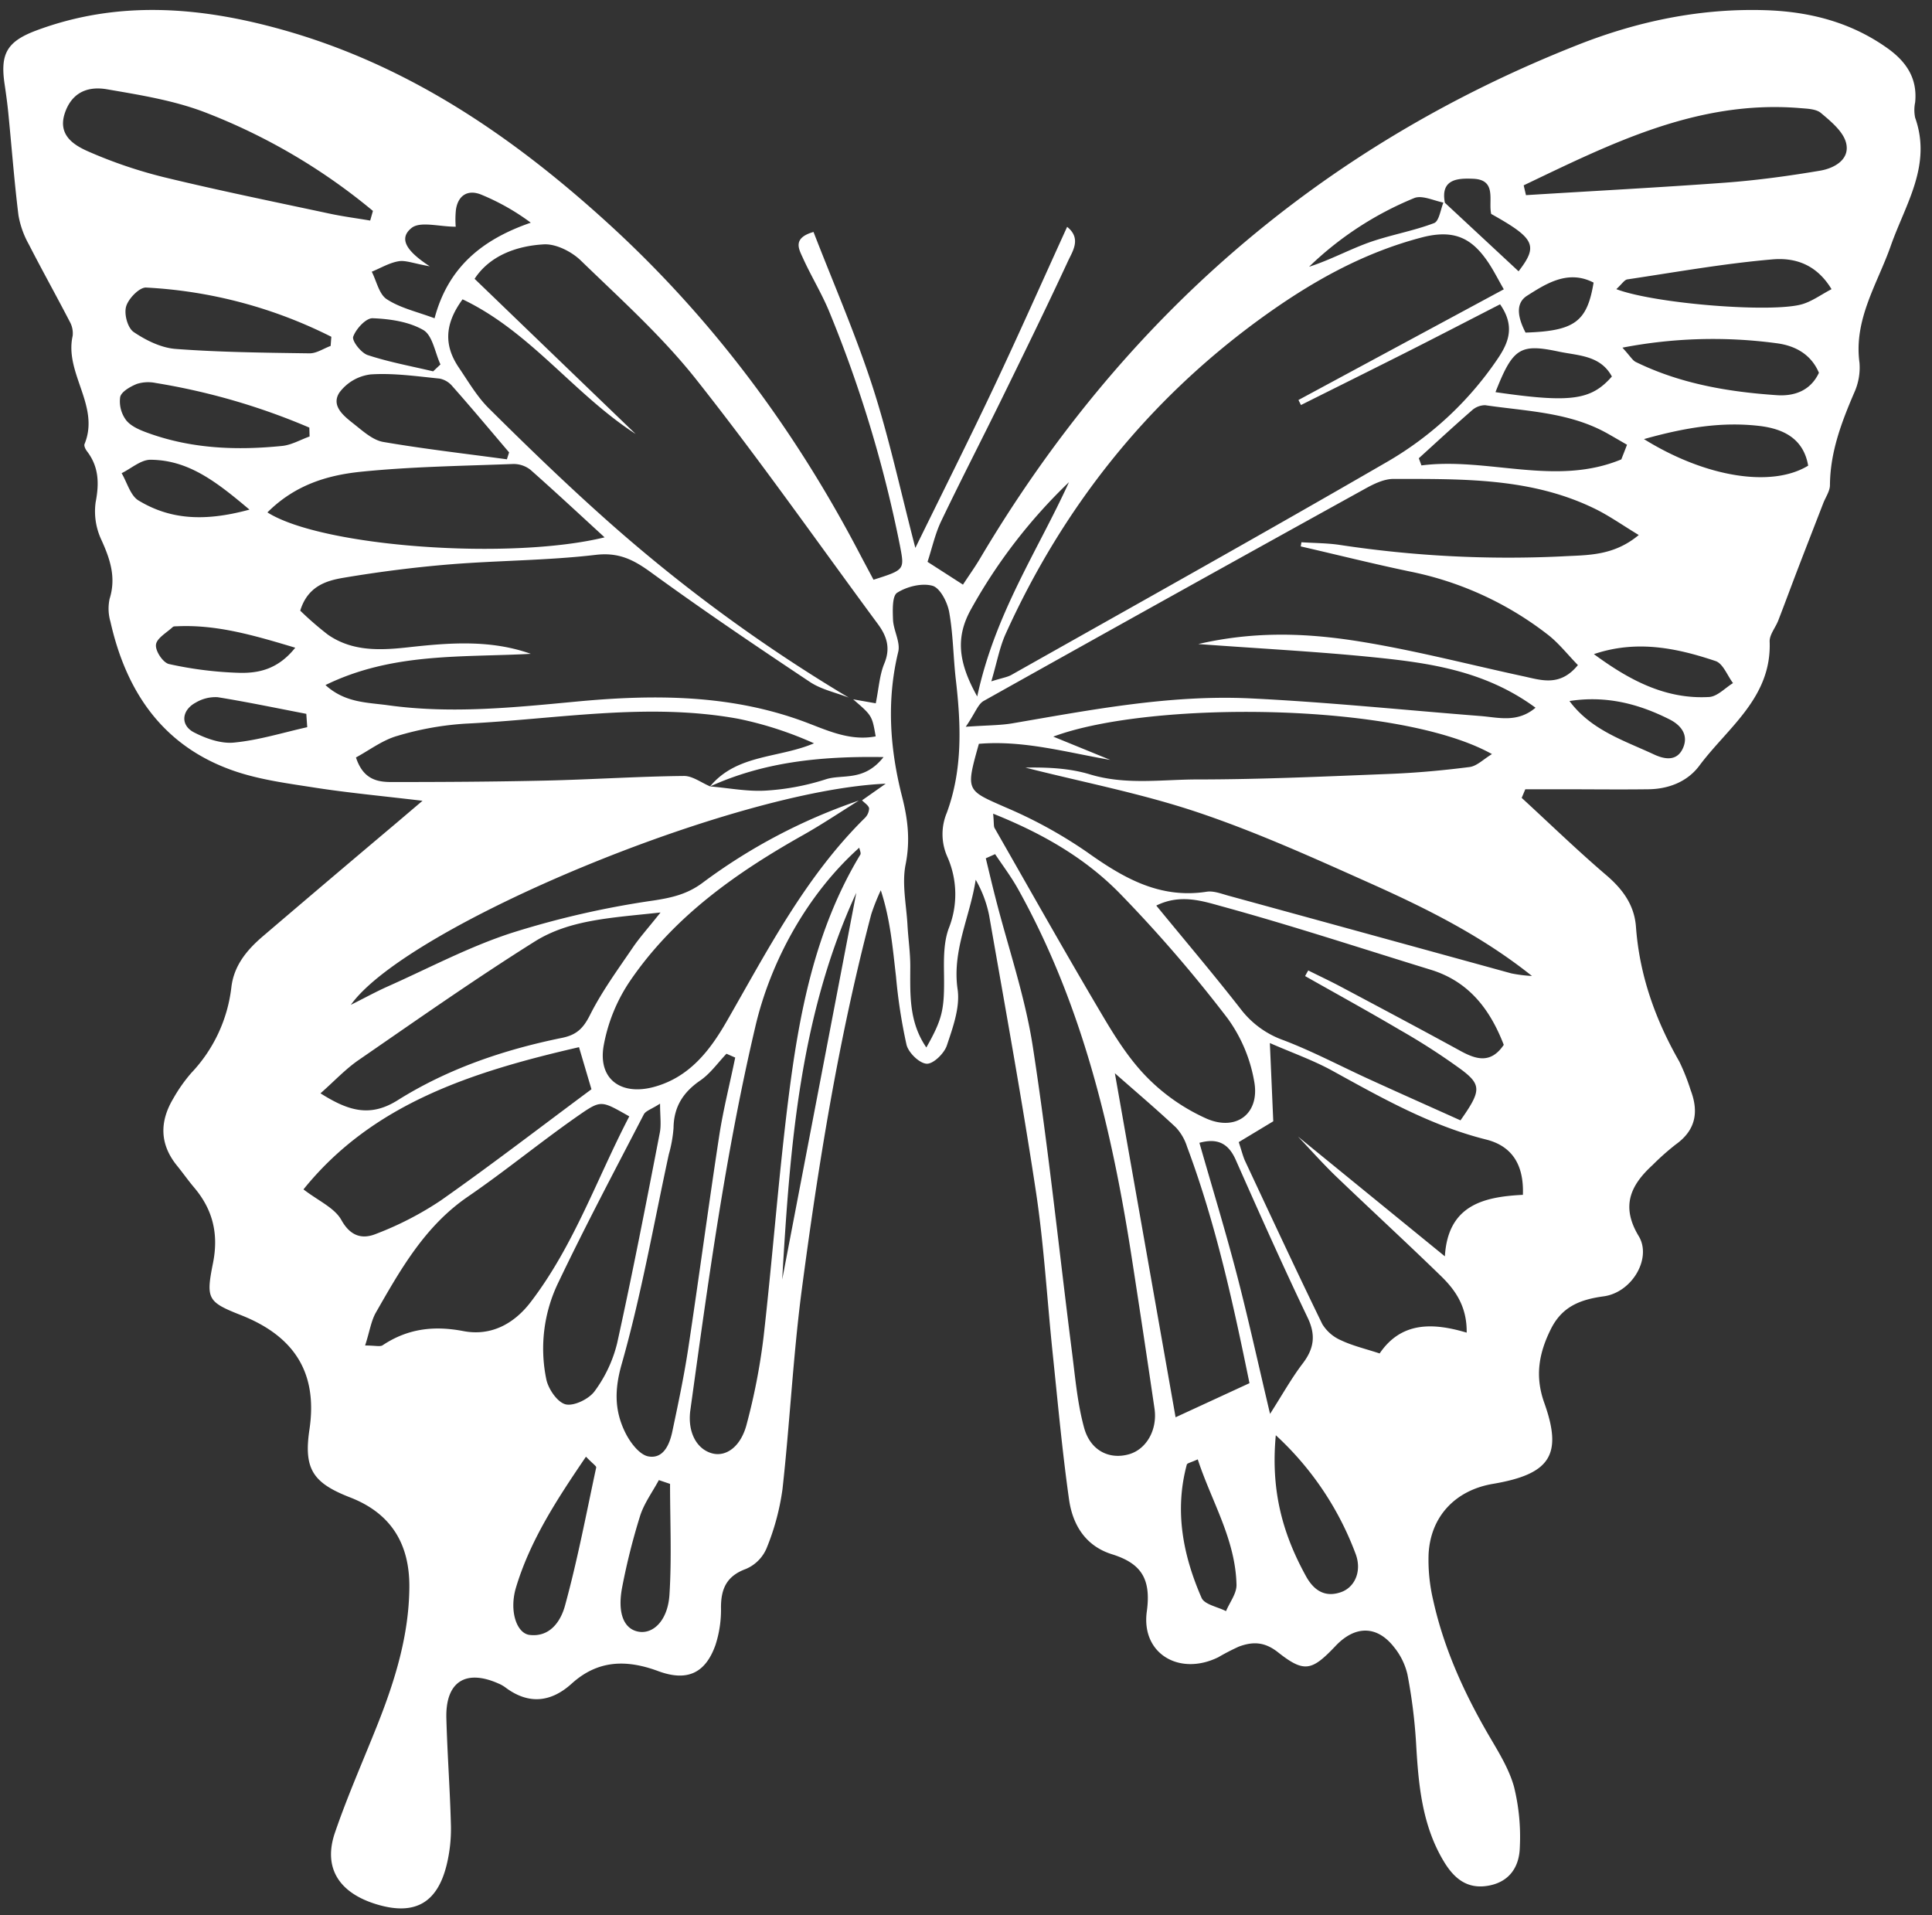 <?xml version="1.0" encoding="UTF-8" standalone="no"?><svg xmlns="http://www.w3.org/2000/svg" xmlns:xlink="http://www.w3.org/1999/xlink" data-name="Layer 1" fill="#000000" height="460.6" preserveAspectRatio="xMidYMid meet" version="1" viewBox="-0.8 -2.4 464.6 460.6" width="464.6" zoomAndPan="magnify"><rect x="-0.8" y="-2.4" width="464.6" height="460.6" fill="#333333" stroke="none"/><g id="change1_1"><path d="M365.13,189.47c6.75,6.2,13.33,12.59,20.29,18.54,4,3.41,6.8,7.21,7.19,12.46.85,11.66,4.65,22.32,10.42,32.4a50.26,50.26,0,0,1,2.73,6.88c2,5.25,1.23,9.64-3.6,13.08a60,60,0,0,0-5.55,4.93c-5.32,4.87-7.68,9.9-3.33,17.11,3.18,5.26-1.56,13.54-8.45,14.47-5.77.78-10,2.54-12.65,7.8-2.87,5.74-3.94,11.29-1.63,17.78,4.52,12.64,1.36,17.19-12.37,19.52-9,1.53-15,7.84-15.44,16.94a42.05,42.05,0,0,0,1.1,11c2.56,11.58,7.4,22.25,13.35,32.48,2.33,4,4.89,8.06,6.1,12.44a50.22,50.22,0,0,1,1.39,14.54c-.12,4.63-2.43,8.3-7.55,9.22s-8.26-1.77-10.67-5.74c-5.33-8.79-6.16-18.63-6.73-28.59a128.54,128.54,0,0,0-2.07-16.46,16.22,16.22,0,0,0-3.24-6.59c-4.08-5.22-9.33-5.22-14-.32-5.75,6.07-7.56,6.58-13.91,1.56-3.24-2.55-6.08-2.58-9.4-1.35a54.82,54.82,0,0,0-4.93,2.55c-9.27,4.58-18.6-.76-17.2-11,1.1-8-1.47-11.59-8.38-13.76-6.4-2-9.46-7.11-10.32-13.17-1.64-11.61-2.7-23.3-3.92-35-1.35-12.92-2.08-25.92-4-38.75-3.37-22.32-7.43-44.54-11.31-66.78a28.21,28.21,0,0,0-3.22-8.5c-1.35,8.91-5.71,17-4.35,26.35.63,4.32-1.14,9.17-2.59,13.52-.64,1.9-3.26,4.46-4.85,4.37-1.76-.1-4.36-2.64-4.84-4.55a128.56,128.56,0,0,1-2.53-16.4c-.8-6.87-1.36-13.76-3.66-20.76a51.35,51.35,0,0,0-2.29,5.75c-7.9,30-12.8,60.53-16.83,91.21-2,15.62-2.78,31.4-4.52,47.06A58.29,58.29,0,0,1,183.51,370a9.39,9.39,0,0,1-4.93,4.89c-4.61,1.69-6,4.72-6,9.26a27.4,27.4,0,0,1-1.34,9.07c-2.43,6.8-6.84,8.81-13.79,6.23-7.59-2.8-14.45-2.69-20.75,3-5,4.54-10.4,5.13-16,.91a8,8,0,0,0-1.62-.91c-7.95-3.53-12.78-.4-12.54,8.38s.89,17.28,1.1,25.93a36.42,36.42,0,0,1-1,9.17c-2.21,9.2-7.57,12.28-16.44,9.74-9.37-2.68-13.37-8.77-10.47-17.31,3-8.78,6.77-17.28,10.2-25.91,4.25-10.69,7.64-21.64,7.71-33.23.06-10.15-4.22-17.64-14.25-21.53-8.92-3.47-11.21-6.81-9.77-16.37,2-13.49-3.53-22.36-16.49-27.47-8.06-3.17-8.43-3.92-6.7-12.56,1.38-7-.06-12.84-4.57-18.15-1.4-1.66-2.65-3.44-4-5.11-4.31-5.23-4.33-10.72-.94-16.35a37.41,37.41,0,0,1,4.28-6.06A35.92,35.92,0,0,0,54.84,235c.63-5.3,3.82-9.05,7.66-12.32q15.9-13.58,31.88-27.05l6.42-5.46C91,189,82.87,188.25,74.85,187c-6.4-1-12.92-1.85-19-3.89-17.2-5.79-26.23-18.83-30.09-36a11.24,11.24,0,0,1-.2-5.51c1.61-5.15.12-9.57-2-14.22a16.09,16.09,0,0,1-1.36-9c.88-4.57.78-8.54-2.1-12.29-.35-.46-.75-1.28-.57-1.71,3.78-9.18-4.87-17-2.86-26A5.68,5.68,0,0,0,16,75c-3.23-6.24-6.66-12.37-9.86-18.62a22,22,0,0,1-2.5-7c-1-8.07-1.61-16.18-2.41-24.27C1,22.68.66,20.23.3,17.79-.76,10.61.82,7.64,7.74,5,27.43-2.4,47.21-.82,67,4.72,97,13.11,121.91,30,144.65,50.6c25.31,22.9,45.41,49.83,61.2,80,1.14,2.17,2.3,4.32,3.41,6.41,7.6-2.41,7.46-2.39,6.34-8.28A303.23,303.23,0,0,0,198.76,72.9c-1.84-4.57-4.48-8.82-6.51-13.32-.93-2.07-2.56-4.73,2.58-6.2,4.73,12.22,10,24.31,14.08,36.82s6.84,25.49,10.41,39.16c6.45-13.17,12.75-25.7,18.75-38.38s11.74-25.64,17.75-38.83c3.49,2.81,1.32,5.84.19,8.28-5.2,11.22-10.65,22.33-16.09,33.44-4.77,9.72-9.74,19.34-14.41,29.1-1.43,3-2.15,6.35-3.26,9.74l8.52,5.48c1.49-2.28,2.89-4.23,4.11-6.29,34-57.37,81.59-99,143.75-123.51C393.11,2.67,408.27-.48,424,.06,434.33.42,444.12,2.9,452.81,9c4.66,3.24,7.53,7.27,6.94,13.21a9,9,0,0,0,0,3.7c4.06,11.47-2.33,20.75-5.87,30.82-3.19,9.1-8.93,17.63-7.52,28.1A14.52,14.52,0,0,1,445.11,92c-3.07,7.14-5.79,14.3-5.85,22.24,0,1.43-1,2.85-1.57,4.27-2.1,5.43-4.22,10.85-6.3,16.28-1.53,4-3,8-4.55,12-.66,1.73-2.14,3.43-2.08,5.1.51,13.48-10.05,20.64-16.9,29.83-2.86,3.84-7.36,5.62-12.25,5.68-7.12.09-14.24,0-21.36,0H366ZM346.38,46.1l18,16.74c4.74-6.16,4-7.88-6.58-13.79-.75-3.14,1.45-8.22-4.31-8.46-3.48-.14-8-.1-6.82,5.8-2.52-.43-5.51-2-7.48-1.12A79.91,79.91,0,0,0,314,61.75c4.89-1.56,9.39-4,14.16-5.75,5.2-1.88,10.74-2.79,15.9-4.75C345.3,50.78,345.63,47.88,346.38,46.1Zm-41,221.15-8.29,5c.71,2.16,1,3.36,1.48,4.45,6.15,13.13,12.26,26.28,18.61,39.31a9.84,9.84,0,0,0,4.53,3.91c2.74,1.3,5.75,2,9.26,3.15,5.15-7.58,12.64-7.48,20.93-5,.09-6.23-2.68-10.21-6.19-13.62-8.41-8.18-17.06-16.12-25.53-24.25-3.08-3-5.9-6.18-8.85-9.29l35.33,28.81c.73-12.4,9.44-14.32,18.76-14.79.28-7.46-2.81-11.79-8.85-13.3-13.35-3.35-25.09-10-37-16.56-4.63-2.54-9.68-4.31-15-6.64C304.89,255.66,305.14,261.45,305.39,267.25ZM170,186.72c4.46.38,8.94,1.27,13.36,1A58.41,58.41,0,0,0,197.8,185c4-1.3,9.15.65,13.87-5.34-15.66-.26-29,1.3-41.72,7.06,6.44-7.78,16.43-6.74,25-10.37a86.64,86.64,0,0,0-18.2-5.9c-21.9-4-43.73.11-65.58,1.17a72.61,72.61,0,0,0-16.37,2.93c-3.59,1-6.77,3.46-10,5.2,1.73,5.27,5.1,5.92,8.56,5.91,12.37,0,24.73-.07,37.09-.35,11.09-.25,22.16-1,33.24-1.11C165.76,184.19,167.87,185.84,170,186.72Zm35.69,3.42c-4.42,2.76-8.76,5.67-13.29,8.23-16,9-30.93,19.49-41.5,34.85a40.61,40.61,0,0,0-6.56,16c-1.31,8,4.31,11.9,12.16,9.75,8.49-2.32,13.42-8.75,17.43-15.72,9.85-17.13,18.89-34.75,33.17-48.87a3.43,3.43,0,0,0,1.1-2.38c-.1-.71-1.1-1.3-1.7-1.94l5.69-4c-36.51,1.53-115.07,34.19-128.62,53.18,3.51-1.76,6.15-3.21,8.89-4.43,9.88-4.4,19.53-9.54,29.76-12.86a214.86,214.86,0,0,1,34.21-7.81c4.45-.68,8.08-1.55,11.67-4.21A136.37,136.37,0,0,1,205.66,190.14Zm-1.29-24.36,5.4.95c.74-3.65.91-6.82,2.06-9.58,1.53-3.68.61-6.54-1.53-9.45C195.79,128,181.78,108,166.62,88.85c-8.21-10.38-18.22-19.36-27.77-28.62-2.21-2.13-5.91-4-8.81-3.87-6.84.37-13.16,2.85-16.71,8.29,13.14,12.66,25.93,25,38.73,37.31-14.85-9.6-25.31-24.62-41.62-32.38-4.56,6.21-4.34,11.37-.85,16.49,2.25,3.32,4.32,6.89,7.13,9.69,8.78,8.72,17.68,17.34,26.89,25.6a382.57,382.57,0,0,0,59.7,44c-3.12-1.22-6.59-1.94-9.32-3.75-12.85-8.56-25.66-17.21-38.15-26.3-4.2-3.06-7.77-4.94-13.37-4.28-11.63,1.37-23.43,1.34-35.12,2.29-8.61.71-17.2,1.81-25.71,3.25-4.16.71-8.48,2.12-10.24,7.88a78.22,78.22,0,0,0,6.65,5.77c6,4.17,12.83,3.77,19.69,3,9.77-1.08,19.55-1.79,29.11,1.61-16.48.9-33.25-.38-49.38,7.51,4.73,4.32,10.08,4.16,15.14,4.87,15.17,2.09,30.21.52,45.34-.91,18.85-1.77,37.67-1.74,55.83,5.3,5,1.93,10.21,4.2,16,3.08C208.91,169.69,208.91,169.69,204.37,165.78Zm33.22-4.34c2.67-.84,3.87-1,4.85-1.57,30.14-17,60.38-33.88,90.34-51.23a81.17,81.17,0,0,0,26.33-24.45c2.66-3.87,4.62-7.93.79-13.41C351.88,74.9,344,79,336.05,83s-16,8-24,12l-.6-1.21,49.38-26.62c-1.42-2.46-2.48-4.61-3.82-6.58-3.76-5.52-7.86-7.86-15.48-6C326.75,58.38,314,65.72,302,74.46c-27,19.72-47.22,45.18-61,75.65C239.57,153.31,238.94,156.89,237.59,161.44ZM312,129c.06-.35.11-.69.17-1,3,.2,6.09.19,9.08.62a270.11,270.11,0,0,0,53.67,2.77c5.88-.34,12.22,0,18.36-5.13-3.8-2.31-6.74-4.37-9.91-6-15.52-7.84-32.36-7.47-49.08-7.49-2.3,0-4.77,1.22-6.87,2.39q-45.9,25.37-91.67,51c-1.39.78-2,2.87-4.31,6.21,5.33-.37,8.33-.33,11.24-.83,18.91-3.24,37.83-6.9,57.09-6,18.52.89,37,2.8,55.48,4.25,4.31.34,8.83,1.7,13.21-2-12.16-8.94-25.63-10.79-39.11-12.15s-27.07-2.06-42-3.16c13-3,24.81-2.66,36.34-1,14,2.06,27.82,5.72,41.71,8.72,4.4.94,8.91,2.64,13.25-2.66-2.52-2.59-4.57-5.23-7.12-7.23A79.45,79.45,0,0,0,338.08,135C329.35,133.17,320.7,131,312,129Zm-77.39,47.43c-3.23,11.48-3.09,11.14,6.48,15.35a110.21,110.21,0,0,1,19.47,10.7c8.75,6.23,17.5,11.31,28.81,9.56,1.72-.27,3.64.53,5.42,1q33.93,9.3,67.87,18.64a34.92,34.92,0,0,0,4.94.62c-11.79-9.42-24.88-16-38.24-22-13.82-6.18-27.65-12.48-42-17.31-13.54-4.56-27.7-7.27-41.58-10.8,5.31-.1,10.63.14,15.56,1.64,8.53,2.58,17.13,1.23,25.65,1.21,15.44,0,30.87-.72,46.3-1.33,6.45-.25,12.91-.84,19.32-1.66,1.75-.23,3.32-1.87,5.37-3.11-22.44-12.54-82.31-12.88-105.49-4.2l13.71,5.6C255.67,178.53,245.36,175.57,234.62,176.47Zm78.45,55.87c.24-.45.49-.89.74-1.33,2.66,1.33,5.36,2.59,8,4,9.55,5.08,19.11,10.15,28.6,15.35,3.84,2.1,7.33,3.11,10.42-1.46-3.27-8.48-8.32-15.15-17.37-18C326.66,225.7,310,220.21,293,215.55c-4.58-1.26-9.95-3.06-15.74-.18,7.15,8.72,13.92,16.7,20.35,24.95a22.28,22.28,0,0,0,10.23,7.42c7.19,2.74,14,6.39,21.06,9.59,7.22,3.3,14.47,6.52,21.51,9.69,4.94-7,5.11-8.5.27-12.16a157.61,157.61,0,0,0-14.77-9.54C328.37,240.87,320.69,236.65,313.07,232.34ZM238.5,203l-2.24,1c.77,3.15,1.5,6.3,2.31,9.44,3.06,12,7.13,23.74,9,35.87,3.77,24.39,6.3,49,9.42,73.45.78,6.1,1.3,12.32,2.92,18.21,1.52,5.5,6.07,7.66,10.73,6.36,4.2-1.16,6.94-5.85,6.19-11q-2.68-18.3-5.52-36.59c-4.76-30.66-11.9-60.59-27.1-88C242.53,208.65,240.41,205.86,238.5,203Zm-.47-9.69c.22,2.27.09,3,.36,3.44,8.58,15,17.08,30.13,25.9,45,3.13,5.3,6.53,10.67,10.82,15a47,47,0,0,0,14.3,9.88c7.22,3.09,12.82-1.35,11.39-9a36.29,36.29,0,0,0-6.37-15.11,331.83,331.83,0,0,0-26-30.13C260.19,204,250.05,198.08,238,193.26Zm-32.21,8.15c-12.45,11.13-21.33,27.3-25,43.11-7.15,30.41-11.34,61.28-15.61,92.16-.7,5.11,1.41,9.31,5.21,10.36,3.34.92,6.91-1.54,8.32-6.94a151.71,151.71,0,0,0,4.06-20.87c2.17-19,3.57-38.1,5.94-57.08,2.57-20.59,6.37-40.94,17.37-59.12C206.28,202.67,205.92,202,205.82,201.41ZM87,321.16c2.49,0,3.61.35,4.22-.06,6-4,12.31-4.77,19.43-3.4,6.56,1.25,12.13-1.69,16.18-7,10.41-13.61,15.92-29.72,23.7-44.64-6.32-3.55-6.66-4-11.23-.89-9.39,6.45-18.2,13.77-27.6,20.21-10.37,7.11-16.23,17.58-22.19,28C88.4,315.44,88.06,317.92,87,321.16Zm51.4-71.73C112.7,255.35,88.8,263,72.18,283.62c3.56,2.75,7.49,4.43,9.12,7.38,2.23,4,5.12,4.63,8.35,3.31a78.08,78.08,0,0,0,15.51-8c12.06-8.47,23.75-17.47,36.27-26.77C140.75,257.25,139.74,253.83,138.44,249.43ZM76.27,260.52c6.64,4.19,11.88,5.86,18.56,1.66,12.09-7.59,25.56-12.16,39.53-15,3.36-.69,5-2.14,6.63-5.32,2.85-5.72,6.71-11,10.31-16.29,1.64-2.43,3.63-4.63,6.74-8.54-11.81,1.3-21.82,1.69-30.28,7-14.34,9-28.22,18.77-42.18,28.39C82.38,254.59,79.68,257.51,76.27,260.52Zm145.68-11c4-7.09,4.38-9.2,4.26-17.87-.05-3.61-.07-7.49,1.14-10.79a22.22,22.22,0,0,0-.29-17.12,13.33,13.33,0,0,1-.19-10.65c3.85-10.41,3.44-21.2,2.19-32-.63-5.44-.64-11-1.61-16.33-.43-2.36-2.18-5.77-4-6.29-2.56-.72-6.16.18-8.5,1.67-1.24.78-1.08,4.29-1,6.54.14,2.59,1.82,5.37,1.25,7.69-2.84,11.73-2,23.31.92,34.77,1.41,5.49,2,10.61.86,16.33-.93,4.65.18,9.72.45,14.6.18,3.31.68,6.61.67,9.91C218.09,236.64,217.7,243.32,222,249.55ZM63.51,120.82c13.16,8.32,58.37,11.55,81.08,6-6.15-5.65-11.9-11-17.82-16.24a6.57,6.57,0,0,0-4.18-1.4c-12.3.47-24.63.63-36.85,1.89C77.9,111.91,70.15,114.19,63.51,120.82ZM267.3,255.69c4.95,28.07,9.81,55.59,14.6,82.73l17.77-8.2c-3.89-19-8.06-38.27-15-56.83a12.25,12.25,0,0,0-2.7-4.68C277.26,264.3,272.35,260.14,267.3,255.69ZM176,251.92,173.9,251c-2.08,2.18-3.87,4.76-6.3,6.43-4.15,2.85-6.37,6.36-6.43,11.43a31.86,31.86,0,0,1-1.14,6.35c-3.65,16.86-6.63,33.91-11.34,50.46-1.79,6.29-1.7,11.38,1,16.68,1.15,2.25,3.33,5.1,5.43,5.48,3.59.65,5.1-2.83,5.76-6,1.4-6.63,2.81-13.26,3.83-20,2.58-17.05,4.85-34.15,7.46-51.2C173.13,264.4,174.72,258.18,176,251.92ZM88.22,50.64l.66-2.32A144,144,0,0,0,48.47,24.6C41.05,21.76,33,20.46,25.09,19.1c-5.48-1-8.86,1.36-10.31,5.74-1.72,5.21,2.11,7.63,5.64,9.18a112,112,0,0,0,18.32,6.22c13.2,3.2,26.52,5.91,39.8,8.75C81.74,49.67,85,50.09,88.22,50.64Zm277.39-8.47c.18.79.37,1.58.55,2.36,16-1,31.94-1.83,47.89-3,7.65-.57,15.29-1.61,22.86-2.89,3.39-.58,7.19-2.67,6.24-6.63-.68-2.78-3.67-5.23-6.1-7.27-1.23-1-3.49-1-5.31-1.17C407.3,21.67,386.53,32.17,365.61,42.17ZM157.93,263c-2.06,1.33-3.45,1.72-3.91,2.59-6.93,13.38-14,26.7-20.49,40.29a36.43,36.43,0,0,0-2.95,23.44c.5,2.35,2.7,5.55,4.68,6s5.58-1.29,6.94-3.18a32.32,32.32,0,0,0,5.41-11.54c3.71-16.83,7-33.76,10.27-50.67C158.24,268,157.93,266,157.93,263Zm146.68,74.62c3.18-5,5.26-8.73,7.85-12.12,2.73-3.58,3.22-6.82,1.19-11.05-6-12.54-11.66-25.23-17.29-37.94-1.85-4.19-4.63-5.21-8.73-4.09,3.08,10.77,6.23,21.07,8.95,31.49C299.35,314.52,301.7,325.3,304.61,337.57ZM78.71,80.79c.06-.73.11-1.47.17-2.2A111.7,111.7,0,0,0,34.34,66.75c-1.59-.09-4.24,2.63-4.8,4.52s.37,5.19,1.8,6.17c2.95,2,6.61,3.81,10.1,4.07,10.69.8,21.44.91,32.17,1.06C75.3,82.6,77,81.41,78.71,80.79Zm310.38,27.28c.46-1.17.92-2.34,1.37-3.52-1.57-.9-3.13-1.82-4.71-2.71-9.13-5.13-19.42-5.33-29.4-6.8a4.82,4.82,0,0,0-3.27,1.32c-4.3,3.74-8.47,7.61-12.69,11.44l.63,1.72C357,107.49,373.27,114.65,389.09,108.07Zm-268,0,.54-1.68c-4.54-5.32-9-10.68-13.66-15.93a5.35,5.35,0,0,0-3.06-1.82c-5.52-.55-11.11-1.37-16.6-1A11,11,0,0,0,80.82,92c-2.1,3.23,1.11,5.68,3.5,7.57,2.16,1.71,4.51,3.85,7,4.3C101.21,105.57,111.16,106.7,121.07,108.05Zm-47.44-5.48-.06-2.16A158.61,158.61,0,0,0,36.66,89.7a9,9,0,0,0-4.56.23c-1.55.63-3.7,1.84-4,3.14a7.57,7.57,0,0,0,1.49,5.65c1.27,1.53,3.53,2.41,5.53,3.12,10.36,3.69,21.08,4.09,31.89,3C69.29,104.62,71.44,103.35,73.63,102.57Zm30.05-28.44c3.28-12.37,11.55-19,23.14-23a54.89,54.89,0,0,0-12-6.78c-3.11-1.23-5.49.17-6,3.67a22.65,22.65,0,0,0-.05,4.08c-4,0-8.53-1.37-10.62.3-3.59,2.87-.32,6.15,4.37,9.22-3.95-.7-5.82-1.51-7.51-1.21-2.22.38-4.29,1.63-6.43,2.51,1.16,2.27,1.76,5.43,3.62,6.62C95.42,71.66,99.44,72.55,103.68,74.13Zm284.23-7c9.25,3.49,37.3,5.73,44.63,3.61,2.38-.69,4.5-2.27,7.08-3.62-3.82-6.32-9.25-7.6-14.26-7.16-11.65,1-23.21,3.07-34.79,4.8C389.86,64.85,389.28,65.85,387.91,67.11Zm1.46,14.09c1.91,2.1,2.39,3,3.14,3.39,10.69,5.24,22.23,7.21,33.94,8,3.88.27,8-.83,10.14-5.38-1.92-4.55-5.86-6.54-10.11-7.1A114.69,114.69,0,0,0,389.37,81.2ZM140.11,347.9c-6.88,10.13-13.38,20-16.83,31.47-1.67,5.58.13,11,3.27,11.39,5,.6,7.55-3.44,8.53-7.08,3-10.94,5.11-22.1,7.49-33.18C142.64,350.17,141.81,349.65,140.11,347.9ZM306,342.74c-1.28,13.62,1.81,24,7.27,33.92,1.84,3.33,4.5,5.19,8.42,3.81,3.36-1.18,5.11-5.15,3.44-9.37A73.64,73.64,0,0,0,306,342.74Zm88.53-239.55c15,9.3,30.83,11.69,39.49,6.39-1.12-6.54-6-8.87-11.71-9.55C413.45,99,404.74,100.32,394.55,103.19ZM160.33,354.44l-2.69-.91c-1.53,2.85-3.53,5.55-4.5,8.57a156.7,156.7,0,0,0-4.3,17.07c-1.24,6.32.37,10.18,3.91,10.81s7.05-2.7,7.44-8.9C160.75,372.23,160.33,363.32,160.33,354.44Zm126.9-5.9c-1.64.76-2.53.9-2.63,1.26-3,11.13-.92,21.81,3.55,32.05.71,1.61,3.86,2.15,5.88,3.19.88-2.11,2.56-4.23,2.52-6.32C296.31,367.76,290.53,358.63,287.23,348.54ZM187.3,305.29l17.82-93C191.49,241.85,189.15,273.53,187.3,305.29ZM70.2,153.36c-10-3-18.94-5.62-28.54-5.15-.31,0-.71,0-.89.15-1.47,1.38-3.87,2.69-4.06,4.26s1.74,4.38,3.15,4.67a90.19,90.19,0,0,0,17.22,2.12C61.47,159.45,66.07,158.54,70.2,153.36Zm164,11.71c4.3-20,14.58-35.07,22.06-51.52a128.71,128.71,0,0,0-23.52,30.5C229,150.73,229.54,156.74,234.19,165.07Zm-175-44.91c-8-6.75-14.67-11.94-23.82-12-2.31,0-4.62,2.1-6.93,3.23,1.32,2.24,2.11,5.4,4.07,6.57C39.94,122.44,48.09,123.17,59.16,120.16Zm323.31,34.75c8.28,6.09,17.06,10.91,27.69,10.3,2-.12,3.84-2.18,5.75-3.34-1.38-1.83-2.4-4.7-4.19-5.3C402.35,153.41,392.74,151.43,382.47,154.91Zm-23.63-63c18.05,2.62,22.94,1.94,27.94-3.77-2.78-5.15-8.16-5-12.83-6C364.7,80.17,363,81.33,358.84,91.86ZM73.08,172.47c-.07-1.07-.15-2.14-.22-3.21-7.1-1.36-14.18-2.85-21.32-4a9.26,9.26,0,0,0-5.24,1.28c-3.45,1.83-3.79,5.47-.43,7.19,2.9,1.49,6.5,2.76,9.61,2.44C61.41,175.6,67.22,173.78,73.08,172.47Zm303.54-6.29c5.19,7,13.07,9.47,20.31,12.84,2.54,1.19,5.62,1.78,7.05-1.67,1.31-3.15-.69-5.43-3.25-6.73C393.3,166.86,385.44,164.81,376.62,166.18ZM103.36,86.9l1.76-1.66c-1.32-2.86-1.9-7-4.13-8.28-3.46-2-8-2.67-12.17-2.83-1.6-.07-4,2.54-4.68,4.43-.36,1,1.9,3.91,3.49,4.43C92.75,84.68,98.1,85.65,103.36,86.9ZM382.42,65.56c-6.12-3.16-11.34.2-16,3.16-3.15,2-1.91,5.86-.36,8.86C377.84,77.19,380.86,75,382.42,65.56Z" fill="#ffffff"/></g></svg>